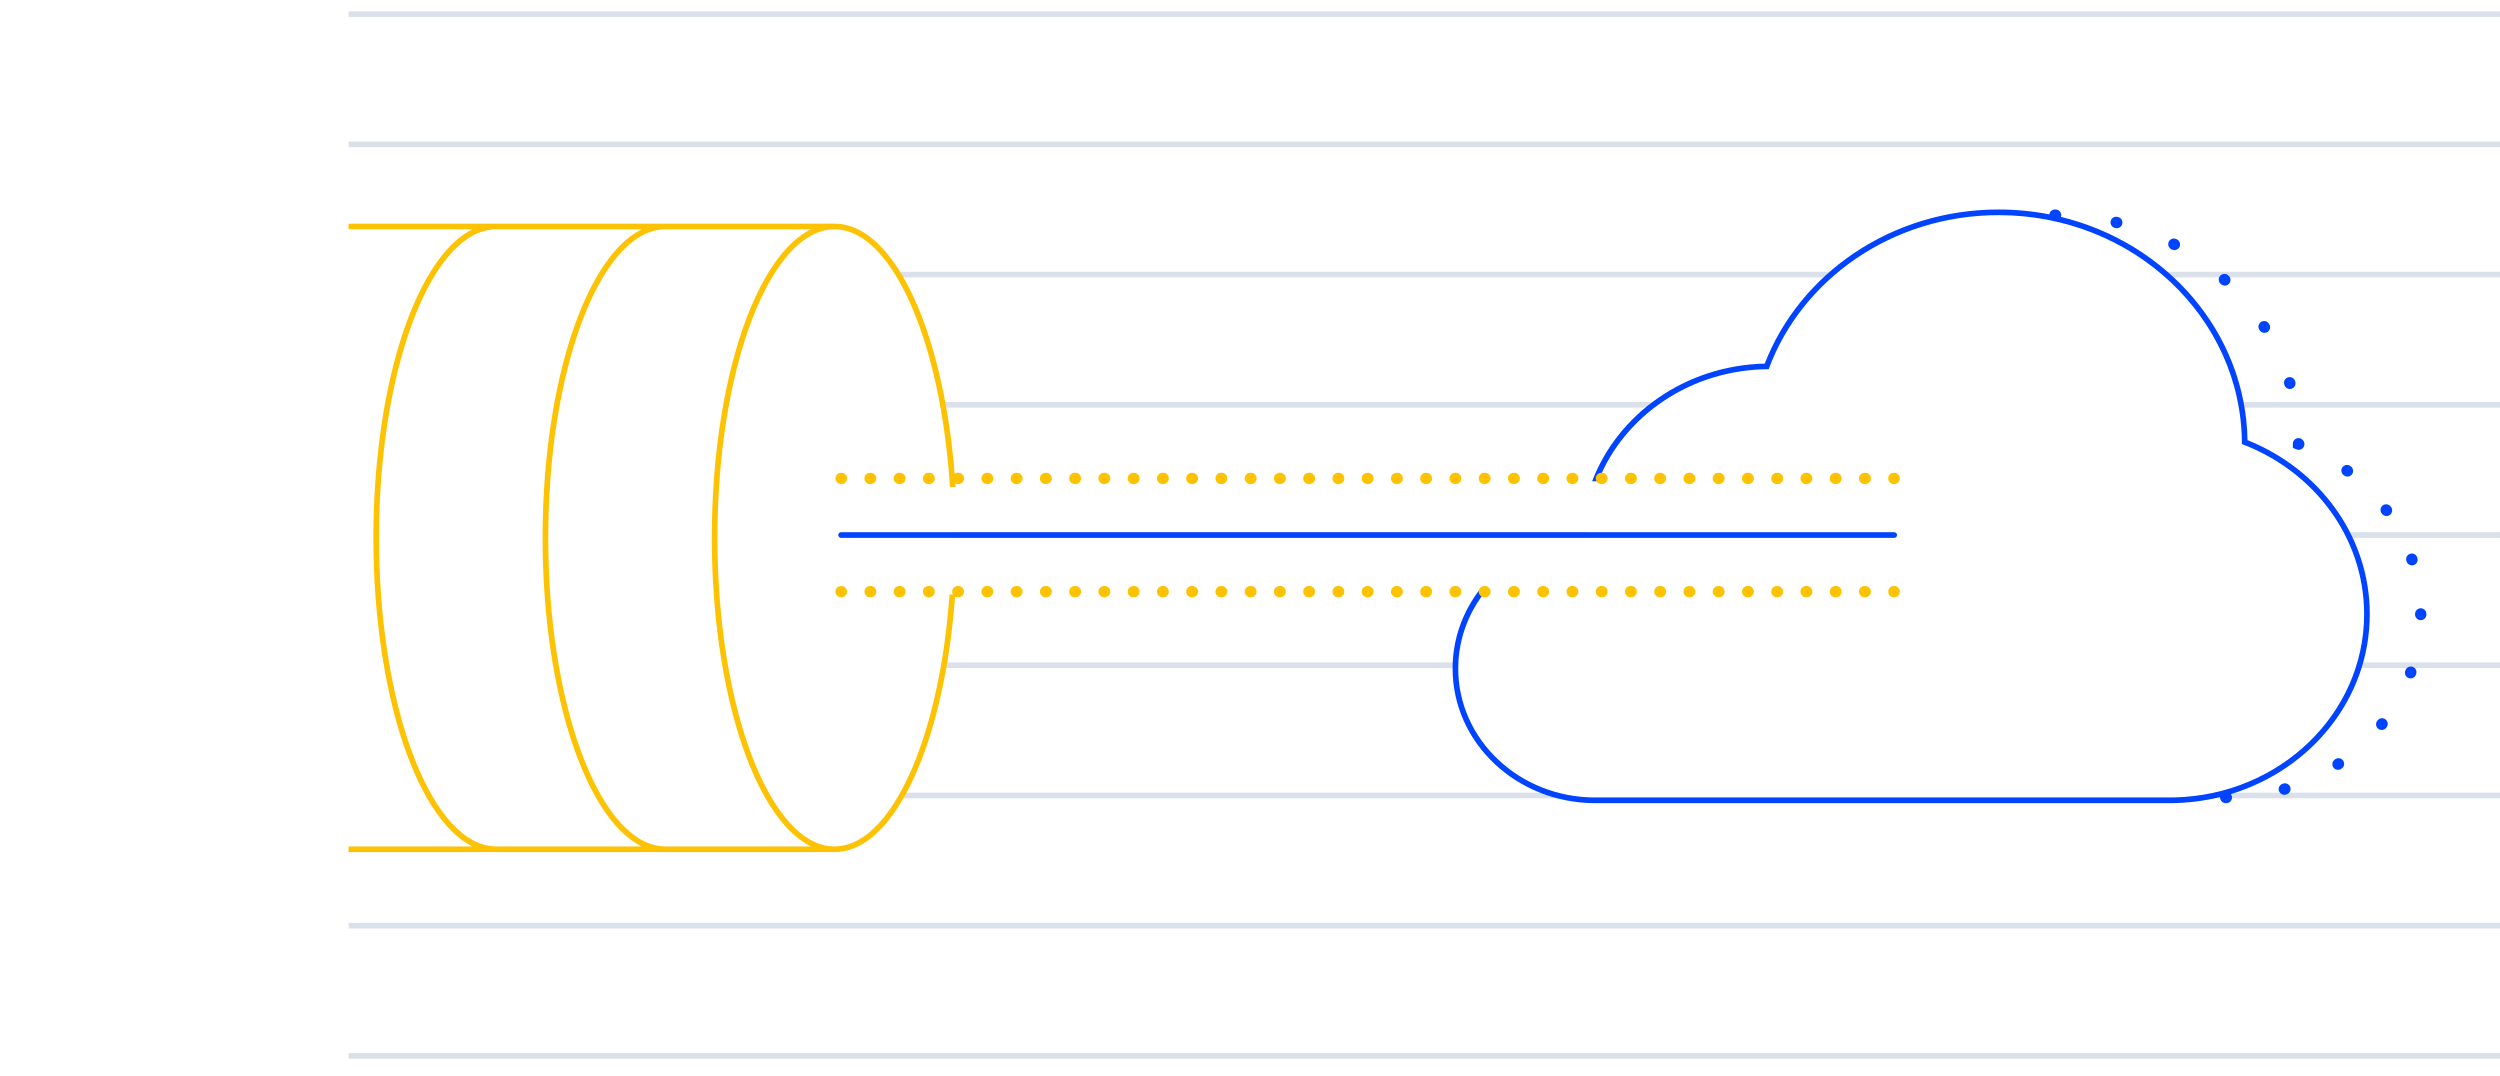 <svg width="581" height="250" viewBox="0 0 581 250" fill="none" xmlns="http://www.w3.org/2000/svg">
<g clip-path="url(#clip0)">
<g clip-path="url(#clip1)">
<path d="M595.474 3.947H81V2.632H595.474V3.947Z" fill="#DAE1EB"/>
<path d="M595.474 34.211H81V32.895H595.474V34.211Z" fill="#DAE1EB"/>
<path d="M209.205 64.474H425.721C426.225 64.026 426.739 63.588 427.26 63.158H208.404C208.674 63.585 208.941 64.024 209.205 64.474Z" fill="#DAE1EB"/>
<path d="M219.244 94.737C219.166 94.296 219.086 93.857 219.004 93.421H386.296C385.677 93.844 385.071 94.283 384.478 94.737H219.244Z" fill="#DAE1EB"/>
<path d="M221.789 125C221.789 124.561 221.788 124.122 221.785 123.684H368.831C368.807 124.121 368.79 124.56 368.781 125L221.789 125Z" fill="#DAE1EB"/>
<path d="M219.244 155.263C219.322 154.827 219.397 154.388 219.471 153.947H338.93C338.908 154.384 338.897 154.822 338.895 155.263H219.244Z" fill="#DAE1EB"/>
<path d="M209.205 185.526C209.456 185.098 209.704 184.659 209.95 184.211H362.049C364.809 184.945 367.721 185.338 370.73 185.338H504.171C507.746 185.338 511.224 184.948 514.56 184.211H595.474V185.526H209.205Z" fill="#DAE1EB"/>
<path d="M520.061 93.421C520.148 93.858 520.228 94.296 520.303 94.737H595.474V93.421H520.061Z" fill="#DAE1EB"/>
<path d="M544.65 123.684C544.882 124.119 545.105 124.557 545.321 125H595.474V123.684H544.65Z" fill="#DAE1EB"/>
<path d="M547.839 153.947C547.712 154.389 547.577 154.828 547.435 155.263H595.474V153.947H547.839Z" fill="#DAE1EB"/>
<path d="M501.698 63.158C502.22 63.588 502.733 64.026 503.238 64.474H595.474V63.158H501.698Z" fill="#DAE1EB"/>
<path d="M595.474 215.789H81V214.474H595.474V215.789Z" fill="#DAE1EB"/>
<path d="M81 246.053H595.474V244.737H81V246.053Z" fill="#DAE1EB"/>
<path fill-rule="evenodd" clip-rule="evenodd" d="M504.172 185.338H382.513H504.172ZM504.172 185.338C504.562 185.338 504.952 185.334 505.34 185.325L504.172 185.338Z" fill="#0044FF"/>
<path d="M490.523 51.373C490.352 52.08 490.785 52.791 491.491 52.963L491.627 52.996C492.333 53.169 493.045 52.737 493.218 52.032C493.392 51.326 492.96 50.613 492.254 50.44L492.112 50.405C491.406 50.234 490.695 50.667 490.523 51.373Z" fill="#0044FF"/>
<path d="M504.047 56.134C503.708 56.777 503.955 57.573 504.598 57.912L504.721 57.977C505.363 58.317 506.159 58.072 506.499 57.43C506.84 56.788 506.595 55.992 505.953 55.651L505.824 55.583C505.181 55.245 504.386 55.491 504.047 56.134Z" fill="#0044FF"/>
<path d="M515.975 64.083C515.485 64.62 515.524 65.453 516.061 65.942L516.164 66.035C516.7 66.526 517.532 66.489 518.023 65.953C518.514 65.417 518.477 64.585 517.941 64.094L517.833 63.996C517.296 63.507 516.464 63.546 515.975 64.083Z" fill="#0044FF"/>
<path d="M525.475 74.811C524.862 75.201 524.681 76.014 525.071 76.628L525.145 76.745C525.534 77.359 526.346 77.542 526.961 77.154C527.575 76.766 527.758 75.953 527.37 75.338L527.291 75.215C526.901 74.602 526.088 74.421 525.475 74.811Z" fill="#0044FF"/>
<path d="M531.749 87.69C531.052 87.896 530.653 88.627 530.859 89.324L530.898 89.457C531.102 90.155 531.832 90.555 532.53 90.352C533.227 90.148 533.628 89.418 533.424 88.72L533.383 88.58C533.178 87.883 532.446 87.484 531.749 87.69Z" fill="#0044FF"/>
<path d="M534.174 101.809C533.447 101.811 532.859 102.401 532.861 103.127L532.861 104.106L533.77 104.449C534.449 104.707 535.209 104.365 535.467 103.686C535.627 103.264 535.556 102.81 535.315 102.466C535.087 102.072 534.661 101.808 534.174 101.809Z" fill="#0044FF"/>
<path d="M544.39 108.576C543.955 109.158 544.075 109.983 544.657 110.418L544.756 110.492C545.337 110.929 546.162 110.812 546.599 110.231C547.035 109.651 546.918 108.826 546.338 108.389L546.232 108.31C545.65 107.875 544.825 107.994 544.39 108.576Z" fill="#0044FF"/>
<path d="M553.768 117.45C553.183 117.88 553.058 118.704 553.489 119.289L553.562 119.389C553.991 119.976 554.814 120.104 555.401 119.675C555.987 119.246 556.115 118.422 555.686 117.836L555.608 117.729C555.177 117.144 554.353 117.019 553.768 117.45Z" fill="#0044FF"/>
<path d="M560.087 128.703C559.398 128.933 559.025 129.678 559.256 130.368L559.295 130.485C559.523 131.175 560.267 131.55 560.957 131.322C561.647 131.093 562.021 130.349 561.793 129.659L561.752 129.534C561.521 128.845 560.776 128.472 560.087 128.703Z" fill="#0044FF"/>
<path d="M562.577 141.362C561.851 141.363 561.263 141.953 561.264 142.68L561.264 142.742L561.264 142.809C561.262 143.536 561.851 144.126 562.577 144.127C563.304 144.128 563.894 143.54 563.895 142.813L563.895 142.742L563.895 142.676C563.894 141.949 563.304 141.361 562.577 141.362Z" fill="#0044FF"/>
<path d="M560.708 154.976C560.023 154.733 559.271 155.092 559.029 155.777L558.984 155.902C558.74 156.586 559.096 157.339 559.78 157.584C560.464 157.828 561.217 157.472 561.462 156.788L561.51 156.655C561.752 155.97 561.393 155.218 560.708 154.976Z" fill="#0044FF"/>
<path d="M554.411 167.195C553.842 166.743 553.014 166.837 552.562 167.406L552.48 167.51C552.026 168.078 552.118 168.906 552.686 169.359C553.254 169.813 554.082 169.721 554.535 169.153L554.623 169.043C555.075 168.474 554.98 167.647 554.411 167.195Z" fill="#0044FF"/>
<path d="M544.559 176.79C544.156 176.185 543.339 176.022 542.734 176.425L542.624 176.499C542.018 176.9 541.852 177.717 542.254 178.322C542.655 178.928 543.472 179.094 544.077 178.692L544.195 178.614C544.799 178.211 544.962 177.394 544.559 176.79Z" fill="#0044FF"/>
<path d="M532.272 182.981C532.065 182.284 531.332 181.888 530.635 182.096L530.508 182.134C529.811 182.339 529.412 183.071 529.618 183.768C529.824 184.465 530.555 184.863 531.252 184.658L531.387 184.618C532.084 184.41 532.48 183.677 532.272 182.981Z" fill="#0044FF"/>
<path d="M464.48 48.684C439.543 48.684 418.241 63.566 410.125 84.498C391.66 84.935 375.963 96.177 370.011 111.842H371.425C377.412 96.691 392.879 85.881 411.04 85.801C418.705 64.963 439.736 50 464.48 50C495.695 50 521.003 73.815 521.018 103.196C537.666 109.487 549.421 124.822 549.421 142.742C549.421 165.9 529.79 184.741 505.34 185.325C504.952 185.334 504.562 185.338 504.172 185.338H382.513H370.73C353.148 185.338 338.895 171.921 338.895 155.37C338.895 148.547 341.317 142.256 345.397 137.218H343.724C339.859 142.328 337.579 148.588 337.579 155.37C337.579 172.721 352.498 186.654 370.73 186.654H504.172C508.239 186.654 512.187 186.161 515.952 185.235C515.949 185.269 515.948 185.304 515.948 185.338C515.948 186.065 516.537 186.654 517.264 186.654L517.401 186.654C518.127 186.653 518.715 186.063 518.714 185.337C518.714 185.041 518.616 184.768 518.451 184.549C537.148 178.872 550.737 162.346 550.737 142.742C550.737 124.524 538.986 108.95 522.326 102.293C521.882 77.245 503.559 56.388 478.961 50.408C479.002 50.28 479.025 50.144 479.025 50.002C479.026 49.275 478.438 48.685 477.711 48.684L477.638 48.684L477.568 48.684C476.904 48.685 476.355 49.178 476.267 49.818C472.459 49.075 468.517 48.684 464.48 48.684Z" fill="#0044FF"/>
<path fill-rule="evenodd" clip-rule="evenodd" d="M193.935 198.026C198.03 198.026 201.857 195.867 205.263 192.124C208.67 188.381 211.707 183.001 214.245 176.409C218.184 166.175 220.948 152.939 221.99 138.158H220.67C219.632 152.796 216.893 165.866 213.017 175.936C210.513 182.44 207.549 187.658 204.29 191.239C201.032 194.819 197.532 196.71 193.935 196.711C190.339 196.711 186.838 194.819 183.58 191.239C180.322 187.658 177.357 182.44 174.853 175.936C169.848 162.933 166.738 144.925 166.738 125C166.738 105.075 169.848 87.067 174.853 74.064C177.357 67.56 180.322 62.342 183.58 58.761C186.838 55.181 190.339 53.289 193.935 53.289C197.532 53.29 201.032 55.181 204.29 58.761C207.549 62.342 210.513 67.56 213.017 74.064C217.008 84.434 219.794 97.988 220.759 113.158H222.077C221.111 97.847 218.3 84.128 214.245 73.591C211.707 66.999 208.67 61.619 205.263 57.876C201.857 54.133 198.03 51.974 193.935 51.974L73.664 51.974V52.215C70.001 52.947 66.594 55.404 63.548 59.149C60.343 63.088 57.492 68.508 55.113 75.033C50.355 88.086 47.447 105.672 47.447 125C47.447 144.328 50.355 161.914 55.113 174.967C57.492 181.492 60.343 186.912 63.547 190.851C66.594 194.596 70.001 197.053 73.664 197.785V198.026H193.935ZM154.609 53.289L188.465 53.289C186.405 54.296 184.444 55.855 182.605 57.876C179.199 61.619 176.161 66.999 173.624 73.591C168.547 86.78 165.421 104.956 165.421 125C165.421 145.044 168.547 163.22 173.624 176.409C176.161 183.001 179.199 188.381 182.605 192.124C184.444 194.145 186.405 195.704 188.465 196.711H154.609C154.263 196.711 153.918 196.693 153.574 196.658L153.07 196.582C149.637 196.065 146.304 193.814 143.219 190.021C140.137 186.232 137.348 180.957 135 174.517C130.305 161.639 127.414 144.211 127.414 125C127.414 105.789 130.305 88.361 135 75.483C137.348 69.043 140.137 63.768 143.219 59.979C146.304 56.186 149.637 53.935 153.07 53.418L153.574 53.342C153.918 53.307 154.264 53.289 154.609 53.289ZM149.141 196.711H115.285C114.938 196.711 114.591 196.693 114.246 196.658L113.744 196.582C110.311 196.065 106.978 193.814 103.893 190.021C100.811 186.232 98.022 180.957 95.674 174.517C92.153 164.858 89.646 152.641 88.613 139.031C88.419 136.484 88.278 133.888 88.191 131.251C88.122 129.191 88.088 127.106 88.088 125C88.088 122.599 88.133 120.225 88.221 117.885C88.358 114.256 88.598 110.707 88.934 107.258C90.115 95.138 92.476 84.255 95.674 75.483C98.022 69.043 100.811 63.768 103.893 59.979C106.978 56.186 110.311 53.935 113.744 53.418L114.246 53.342C114.591 53.307 114.938 53.289 115.285 53.289L149.141 53.289C147.081 54.296 145.12 55.855 143.281 57.876C139.875 61.619 136.837 66.999 134.3 73.591C129.223 86.78 126.097 104.956 126.097 125C126.097 145.044 129.223 163.22 134.3 176.409C136.837 183.001 139.875 188.381 143.281 192.124C145.12 194.145 147.081 195.704 149.141 196.711ZM87.3 139.126C87.404 140.495 87.523 141.85 87.656 143.191C88.922 155.942 91.489 167.351 94.975 176.409C97.512 183.001 100.55 188.381 103.956 192.124C105.795 194.145 107.756 195.704 109.816 196.711H74.98V196.667L74.42 196.582C70.986 196.065 67.654 193.814 64.568 190.021C61.486 186.232 58.697 180.957 56.349 174.517C51.655 161.639 48.763 144.211 48.763 125C48.763 105.789 51.655 88.361 56.349 75.483C58.697 69.043 61.486 63.768 64.568 59.979C67.654 56.186 70.986 53.935 74.42 53.418L74.98 53.333V53.289L109.816 53.289C107.756 54.296 105.795 55.855 103.956 57.876C100.55 61.619 97.512 66.999 94.975 73.591C91.428 82.806 88.833 94.455 87.591 107.475C87.484 108.598 87.387 109.731 87.3 110.874C86.954 115.445 86.772 120.168 86.772 125C86.772 129.832 86.954 134.555 87.3 139.126Z" fill="#FDC201"/>
<path fill-rule="evenodd" clip-rule="evenodd" d="M194.816 124.342C194.816 123.979 195.11 123.684 195.474 123.684H440.21C440.574 123.684 440.868 123.979 440.868 124.342C440.868 124.706 440.574 125 440.21 125H195.474C195.11 125 194.816 124.706 194.816 124.342Z" fill="#0044FF"/>
<path fill-rule="evenodd" clip-rule="evenodd" d="M194.158 111.184C194.158 110.458 194.747 109.868 195.474 109.868H195.54C196.267 109.868 196.856 110.458 196.856 111.184C196.856 111.911 196.267 112.5 195.54 112.5H195.474C194.747 112.5 194.158 111.911 194.158 111.184ZM200.89 111.184C200.89 110.458 201.479 109.868 202.205 109.868H202.339C203.065 109.868 203.654 110.458 203.654 111.184C203.654 111.911 203.065 112.5 202.339 112.5H202.205C201.479 112.5 200.89 111.911 200.89 111.184ZM207.688 111.184C207.688 110.458 208.277 109.868 209.004 109.868H209.137C209.864 109.868 210.453 110.458 210.453 111.184C210.453 111.911 209.864 112.5 209.137 112.5H209.004C208.277 112.5 207.688 111.911 207.688 111.184ZM214.486 111.184C214.486 110.458 215.075 109.868 215.802 109.868H215.935C216.662 109.868 217.251 110.458 217.251 111.184C217.251 111.911 216.662 112.5 215.935 112.5H215.802C215.075 112.5 214.486 111.911 214.486 111.184ZM221.284 111.184C221.284 110.458 221.873 109.868 222.6 109.868H222.733C223.46 109.868 224.049 110.458 224.049 111.184C224.049 111.911 223.46 112.5 222.733 112.5H222.6C221.873 112.5 221.284 111.911 221.284 111.184ZM228.083 111.184C228.083 110.458 228.672 109.868 229.398 109.868H229.532C230.258 109.868 230.847 110.458 230.847 111.184C230.847 111.911 230.258 112.5 229.532 112.5H229.398C228.672 112.5 228.083 111.911 228.083 111.184ZM234.881 111.184C234.881 110.458 235.47 109.868 236.197 109.868H236.33C237.057 109.868 237.646 110.458 237.646 111.184C237.646 111.911 237.057 112.5 236.33 112.5H236.197C235.47 112.5 234.881 111.911 234.881 111.184ZM241.679 111.184C241.679 110.458 242.268 109.868 242.995 109.868H243.128C243.855 109.868 244.444 110.458 244.444 111.184C244.444 111.911 243.855 112.5 243.128 112.5H242.995C242.268 112.5 241.679 111.911 241.679 111.184ZM248.477 111.184C248.477 110.458 249.066 109.868 249.793 109.868H249.926C250.653 109.868 251.242 110.458 251.242 111.184C251.242 111.911 250.653 112.5 249.926 112.5H249.793C249.066 112.5 248.477 111.911 248.477 111.184ZM255.276 111.184C255.276 110.458 255.865 109.868 256.591 109.868H256.725C257.451 109.868 258.04 110.458 258.04 111.184C258.04 111.911 257.451 112.5 256.725 112.5H256.591C255.865 112.5 255.276 111.911 255.276 111.184ZM262.074 111.184C262.074 110.458 262.663 109.868 263.39 109.868H263.523C264.25 109.868 264.839 110.458 264.839 111.184C264.839 111.911 264.25 112.5 263.523 112.5H263.39C262.663 112.5 262.074 111.911 262.074 111.184ZM268.872 111.184C268.872 110.458 269.461 109.868 270.188 109.868H270.321C271.048 109.868 271.637 110.458 271.637 111.184C271.637 111.911 271.048 112.5 270.321 112.5H270.188C269.461 112.5 268.872 111.911 268.872 111.184ZM275.67 111.184C275.67 110.458 276.259 109.868 276.986 109.868H277.119C277.846 109.868 278.435 110.458 278.435 111.184C278.435 111.911 277.846 112.5 277.119 112.5H276.986C276.259 112.5 275.67 111.911 275.67 111.184ZM282.469 111.184C282.469 110.458 283.058 109.868 283.784 109.868H283.918C284.644 109.868 285.233 110.458 285.233 111.184C285.233 111.911 284.644 112.5 283.918 112.5H283.784C283.058 112.5 282.469 111.911 282.469 111.184ZM289.267 111.184C289.267 110.458 289.856 109.868 290.583 109.868H290.716C291.443 109.868 292.032 110.458 292.032 111.184C292.032 111.911 291.443 112.5 290.716 112.5H290.583C289.856 112.5 289.267 111.911 289.267 111.184ZM296.065 111.184C296.065 110.458 296.654 109.868 297.381 109.868H297.514C298.241 109.868 298.83 110.458 298.83 111.184C298.83 111.911 298.241 112.5 297.514 112.5H297.381C296.654 112.5 296.065 111.911 296.065 111.184ZM302.863 111.184C302.863 110.458 303.452 109.868 304.179 109.868H304.312C305.039 109.868 305.628 110.458 305.628 111.184C305.628 111.911 305.039 112.5 304.312 112.5H304.179C303.452 112.5 302.863 111.911 302.863 111.184ZM309.662 111.184C309.662 110.458 310.251 109.868 310.977 109.868H311.111C311.837 109.868 312.426 110.458 312.426 111.184C312.426 111.911 311.837 112.5 311.111 112.5H310.977C310.251 112.5 309.662 111.911 309.662 111.184ZM316.46 111.184C316.46 110.458 317.049 109.868 317.776 109.868H317.909C318.636 109.868 319.225 110.458 319.225 111.184C319.225 111.911 318.636 112.5 317.909 112.5H317.776C317.049 112.5 316.46 111.911 316.46 111.184ZM323.258 111.184C323.258 110.458 323.847 109.868 324.574 109.868H324.707C325.434 109.868 326.023 110.458 326.023 111.184C326.023 111.911 325.434 112.5 324.707 112.5H324.574C323.847 112.5 323.258 111.911 323.258 111.184ZM330.056 111.184C330.056 110.458 330.645 109.868 331.372 109.868H331.505C332.232 109.868 332.821 110.458 332.821 111.184C332.821 111.911 332.232 112.5 331.505 112.5H331.372C330.645 112.5 330.056 111.911 330.056 111.184ZM336.855 111.184C336.855 110.458 337.444 109.868 338.17 109.868H338.304C339.03 109.868 339.619 110.458 339.619 111.184C339.619 111.911 339.03 112.5 338.304 112.5H338.17C337.444 112.5 336.855 111.911 336.855 111.184ZM343.653 111.184C343.653 110.458 344.242 109.868 344.969 109.868H345.102C345.829 109.868 346.418 110.458 346.418 111.184C346.418 111.911 345.829 112.5 345.102 112.5H344.969C344.242 112.5 343.653 111.911 343.653 111.184ZM350.451 111.184C350.451 110.458 351.04 109.868 351.767 109.868H351.9C352.627 109.868 353.216 110.458 353.216 111.184C353.216 111.911 352.627 112.5 351.9 112.5H351.767C351.04 112.5 350.451 111.911 350.451 111.184ZM357.249 111.184C357.249 110.458 357.838 109.868 358.565 109.868H358.698C359.425 109.868 360.014 110.458 360.014 111.184C360.014 111.911 359.425 112.5 358.698 112.5H358.565C357.838 112.5 357.249 111.911 357.249 111.184ZM364.048 111.184C364.048 110.458 364.637 109.868 365.363 109.868H365.497C366.223 109.868 366.812 110.458 366.812 111.184C366.812 111.911 366.223 112.5 365.497 112.5H365.363C364.637 112.5 364.048 111.911 364.048 111.184ZM370.846 111.184C370.846 110.458 371.435 109.868 372.162 109.868H372.295C373.022 109.868 373.611 110.458 373.611 111.184C373.611 111.911 373.022 112.5 372.295 112.5H372.162C371.435 112.5 370.846 111.911 370.846 111.184ZM377.644 111.184C377.644 110.458 378.233 109.868 378.96 109.868H379.093C379.82 109.868 380.409 110.458 380.409 111.184C380.409 111.911 379.82 112.5 379.093 112.5H378.96C378.233 112.5 377.644 111.911 377.644 111.184ZM384.442 111.184C384.442 110.458 385.031 109.868 385.758 109.868H385.891C386.618 109.868 387.207 110.458 387.207 111.184C387.207 111.911 386.618 112.5 385.891 112.5H385.758C385.031 112.5 384.442 111.911 384.442 111.184ZM391.24 111.184C391.24 110.458 391.83 109.868 392.556 109.868H392.69C393.416 109.868 394.005 110.458 394.005 111.184C394.005 111.911 393.416 112.5 392.69 112.5H392.556C391.83 112.5 391.24 111.911 391.24 111.184ZM398.039 111.184C398.039 110.458 398.628 109.868 399.354 109.868H399.488C400.214 109.868 400.804 110.458 400.804 111.184C400.804 111.911 400.214 112.5 399.488 112.5H399.354C398.628 112.5 398.039 111.911 398.039 111.184ZM404.837 111.184C404.837 110.458 405.426 109.868 406.153 109.868H406.286C407.013 109.868 407.602 110.458 407.602 111.184C407.602 111.911 407.013 112.5 406.286 112.5H406.153C405.426 112.5 404.837 111.911 404.837 111.184ZM411.635 111.184C411.635 110.458 412.224 109.868 412.951 109.868H413.084C413.811 109.868 414.4 110.458 414.4 111.184C414.4 111.911 413.811 112.5 413.084 112.5H412.951C412.224 112.5 411.635 111.911 411.635 111.184ZM418.433 111.184C418.433 110.458 419.022 109.868 419.749 109.868H419.882C420.609 109.868 421.198 110.458 421.198 111.184C421.198 111.911 420.609 112.5 419.882 112.5H419.749C419.022 112.5 418.433 111.911 418.433 111.184ZM425.232 111.184C425.232 110.458 425.821 109.868 426.547 109.868H426.681C427.407 109.868 427.996 110.458 427.996 111.184C427.996 111.911 427.407 112.5 426.681 112.5H426.547C425.821 112.5 425.232 111.911 425.232 111.184ZM432.03 111.184C432.03 110.458 432.619 109.868 433.346 109.868H433.479C434.206 109.868 434.795 110.458 434.795 111.184C434.795 111.911 434.206 112.5 433.479 112.5H433.346C432.619 112.5 432.03 111.911 432.03 111.184ZM438.828 111.184C438.828 110.458 439.417 109.868 440.144 109.868H440.211C440.937 109.868 441.526 110.458 441.526 111.184C441.526 111.911 440.937 112.5 440.211 112.5H440.144C439.417 112.5 438.828 111.911 438.828 111.184Z" fill="#FDC201"/>
<path fill-rule="evenodd" clip-rule="evenodd" d="M194.158 137.5C194.158 136.773 194.747 136.184 195.474 136.184H195.54C196.267 136.184 196.856 136.773 196.856 137.5C196.856 138.227 196.267 138.816 195.54 138.816H195.474C194.747 138.816 194.158 138.227 194.158 137.5ZM200.89 137.5C200.89 136.773 201.479 136.184 202.205 136.184H202.339C203.065 136.184 203.654 136.773 203.654 137.5C203.654 138.227 203.065 138.816 202.339 138.816H202.205C201.479 138.816 200.89 138.227 200.89 137.5ZM207.688 137.5C207.688 136.773 208.277 136.184 209.004 136.184H209.137C209.864 136.184 210.453 136.773 210.453 137.5C210.453 138.227 209.864 138.816 209.137 138.816H209.004C208.277 138.816 207.688 138.227 207.688 137.5ZM214.486 137.5C214.486 136.773 215.075 136.184 215.802 136.184H215.935C216.662 136.184 217.251 136.773 217.251 137.5C217.251 138.227 216.662 138.816 215.935 138.816H215.802C215.075 138.816 214.486 138.227 214.486 137.5ZM221.284 137.5C221.284 136.773 221.873 136.184 222.6 136.184H222.733C223.46 136.184 224.049 136.773 224.049 137.5C224.049 138.227 223.46 138.816 222.733 138.816H222.6C221.873 138.816 221.284 138.227 221.284 137.5ZM228.083 137.5C228.083 136.773 228.672 136.184 229.398 136.184H229.532C230.258 136.184 230.847 136.773 230.847 137.5C230.847 138.227 230.258 138.816 229.532 138.816H229.398C228.672 138.816 228.083 138.227 228.083 137.5ZM234.881 137.5C234.881 136.773 235.47 136.184 236.197 136.184H236.33C237.057 136.184 237.646 136.773 237.646 137.5C237.646 138.227 237.057 138.816 236.33 138.816H236.197C235.47 138.816 234.881 138.227 234.881 137.5ZM241.679 137.5C241.679 136.773 242.268 136.184 242.995 136.184H243.128C243.855 136.184 244.444 136.773 244.444 137.5C244.444 138.227 243.855 138.816 243.128 138.816H242.995C242.268 138.816 241.679 138.227 241.679 137.5ZM248.477 137.5C248.477 136.773 249.066 136.184 249.793 136.184H249.926C250.653 136.184 251.242 136.773 251.242 137.5C251.242 138.227 250.653 138.816 249.926 138.816H249.793C249.066 138.816 248.477 138.227 248.477 137.5ZM255.276 137.5C255.276 136.773 255.865 136.184 256.591 136.184H256.725C257.451 136.184 258.04 136.773 258.04 137.5C258.04 138.227 257.451 138.816 256.725 138.816H256.591C255.865 138.816 255.276 138.227 255.276 137.5ZM262.074 137.5C262.074 136.773 262.663 136.184 263.39 136.184H263.523C264.25 136.184 264.839 136.773 264.839 137.5C264.839 138.227 264.25 138.816 263.523 138.816H263.39C262.663 138.816 262.074 138.227 262.074 137.5ZM268.872 137.5C268.872 136.773 269.461 136.184 270.188 136.184H270.321C271.048 136.184 271.637 136.773 271.637 137.5C271.637 138.227 271.048 138.816 270.321 138.816H270.188C269.461 138.816 268.872 138.227 268.872 137.5ZM275.67 137.5C275.67 136.773 276.259 136.184 276.986 136.184H277.119C277.846 136.184 278.435 136.773 278.435 137.5C278.435 138.227 277.846 138.816 277.119 138.816H276.986C276.259 138.816 275.67 138.227 275.67 137.5ZM282.469 137.5C282.469 136.773 283.058 136.184 283.784 136.184H283.918C284.644 136.184 285.233 136.773 285.233 137.5C285.233 138.227 284.644 138.816 283.918 138.816H283.784C283.058 138.816 282.469 138.227 282.469 137.5ZM289.267 137.5C289.267 136.773 289.856 136.184 290.583 136.184H290.716C291.443 136.184 292.032 136.773 292.032 137.5C292.032 138.227 291.443 138.816 290.716 138.816H290.583C289.856 138.816 289.267 138.227 289.267 137.5ZM296.065 137.5C296.065 136.773 296.654 136.184 297.381 136.184H297.514C298.241 136.184 298.83 136.773 298.83 137.5C298.83 138.227 298.241 138.816 297.514 138.816H297.381C296.654 138.816 296.065 138.227 296.065 137.5ZM302.863 137.5C302.863 136.773 303.452 136.184 304.179 136.184H304.312C305.039 136.184 305.628 136.773 305.628 137.5C305.628 138.227 305.039 138.816 304.312 138.816H304.179C303.452 138.816 302.863 138.227 302.863 137.5ZM309.662 137.5C309.662 136.773 310.251 136.184 310.977 136.184H311.111C311.837 136.184 312.426 136.773 312.426 137.5C312.426 138.227 311.837 138.816 311.111 138.816H310.977C310.251 138.816 309.662 138.227 309.662 137.5ZM316.46 137.5C316.46 136.773 317.049 136.184 317.776 136.184H317.909C318.636 136.184 319.225 136.773 319.225 137.5C319.225 138.227 318.636 138.816 317.909 138.816H317.776C317.049 138.816 316.46 138.227 316.46 137.5ZM323.258 137.5C323.258 136.773 323.847 136.184 324.574 136.184H324.707C325.434 136.184 326.023 136.773 326.023 137.5C326.023 138.227 325.434 138.816 324.707 138.816H324.574C323.847 138.816 323.258 138.227 323.258 137.5ZM330.056 137.5C330.056 136.773 330.645 136.184 331.372 136.184H331.505C332.232 136.184 332.821 136.773 332.821 137.5C332.821 138.227 332.232 138.816 331.505 138.816H331.372C330.645 138.816 330.056 138.227 330.056 137.5ZM336.855 137.5C336.855 136.773 337.444 136.184 338.17 136.184H338.304C339.03 136.184 339.619 136.773 339.619 137.5C339.619 138.227 339.03 138.816 338.304 138.816H338.17C337.444 138.816 336.855 138.227 336.855 137.5ZM343.653 137.5C343.653 136.773 344.242 136.184 344.969 136.184H345.102C345.829 136.184 346.418 136.773 346.418 137.5C346.418 138.227 345.829 138.816 345.102 138.816H344.969C344.242 138.816 343.653 138.227 343.653 137.5ZM350.451 137.5C350.451 136.773 351.04 136.184 351.767 136.184H351.9C352.627 136.184 353.216 136.773 353.216 137.5C353.216 138.227 352.627 138.816 351.9 138.816H351.767C351.04 138.816 350.451 138.227 350.451 137.5ZM357.249 137.5C357.249 136.773 357.838 136.184 358.565 136.184H358.698C359.425 136.184 360.014 136.773 360.014 137.5C360.014 138.227 359.425 138.816 358.698 138.816H358.565C357.838 138.816 357.249 138.227 357.249 137.5ZM364.048 137.5C364.048 136.773 364.637 136.184 365.363 136.184H365.497C366.223 136.184 366.812 136.773 366.812 137.5C366.812 138.227 366.223 138.816 365.497 138.816H365.363C364.637 138.816 364.048 138.227 364.048 137.5ZM370.846 137.5C370.846 136.773 371.435 136.184 372.162 136.184H372.295C373.022 136.184 373.611 136.773 373.611 137.5C373.611 138.227 373.022 138.816 372.295 138.816H372.162C371.435 138.816 370.846 138.227 370.846 137.5ZM377.644 137.5C377.644 136.773 378.233 136.184 378.96 136.184H379.093C379.82 136.184 380.409 136.773 380.409 137.5C380.409 138.227 379.82 138.816 379.093 138.816H378.96C378.233 138.816 377.644 138.227 377.644 137.5ZM384.442 137.5C384.442 136.773 385.031 136.184 385.758 136.184H385.891C386.618 136.184 387.207 136.773 387.207 137.5C387.207 138.227 386.618 138.816 385.891 138.816H385.758C385.031 138.816 384.442 138.227 384.442 137.5ZM391.24 137.5C391.24 136.773 391.83 136.184 392.556 136.184H392.69C393.416 136.184 394.005 136.773 394.005 137.5C394.005 138.227 393.416 138.816 392.69 138.816H392.556C391.83 138.816 391.24 138.227 391.24 137.5ZM398.039 137.5C398.039 136.773 398.628 136.184 399.354 136.184H399.488C400.214 136.184 400.804 136.773 400.804 137.5C400.804 138.227 400.214 138.816 399.488 138.816H399.354C398.628 138.816 398.039 138.227 398.039 137.5ZM404.837 137.5C404.837 136.773 405.426 136.184 406.153 136.184H406.286C407.013 136.184 407.602 136.773 407.602 137.5C407.602 138.227 407.013 138.816 406.286 138.816H406.153C405.426 138.816 404.837 138.227 404.837 137.5ZM411.635 137.5C411.635 136.773 412.224 136.184 412.951 136.184H413.084C413.811 136.184 414.4 136.773 414.4 137.5C414.4 138.227 413.811 138.816 413.084 138.816H412.951C412.224 138.816 411.635 138.227 411.635 137.5ZM418.433 137.5C418.433 136.773 419.022 136.184 419.749 136.184H419.882C420.609 136.184 421.198 136.773 421.198 137.5C421.198 138.227 420.609 138.816 419.882 138.816H419.749C419.022 138.816 418.433 138.227 418.433 137.5ZM425.232 137.5C425.232 136.773 425.821 136.184 426.547 136.184H426.681C427.407 136.184 427.996 136.773 427.996 137.5C427.996 138.227 427.407 138.816 426.681 138.816H426.547C425.821 138.816 425.232 138.227 425.232 137.5ZM432.03 137.5C432.03 136.773 432.619 136.184 433.346 136.184H433.479C434.206 136.184 434.795 136.773 434.795 137.5C434.795 138.227 434.206 138.816 433.479 138.816H433.346C432.619 138.816 432.03 138.227 432.03 137.5ZM438.828 137.5C438.828 136.773 439.417 136.184 440.144 136.184H440.211C440.937 136.184 441.526 136.773 441.526 137.5C441.526 138.227 440.937 138.816 440.211 138.816H440.144C439.417 138.816 438.828 138.227 438.828 137.5Z" fill="#FDC201"/>
</g>
</g>
<defs>
<clipPath id="clip0">
<rect width="580" height="250" fill="white" transform="translate(0.998)"/>
</clipPath>
<clipPath id="clip1">
<rect width="500" height="250" fill="white" transform="translate(81)"/>
</clipPath>
</defs>
</svg>

